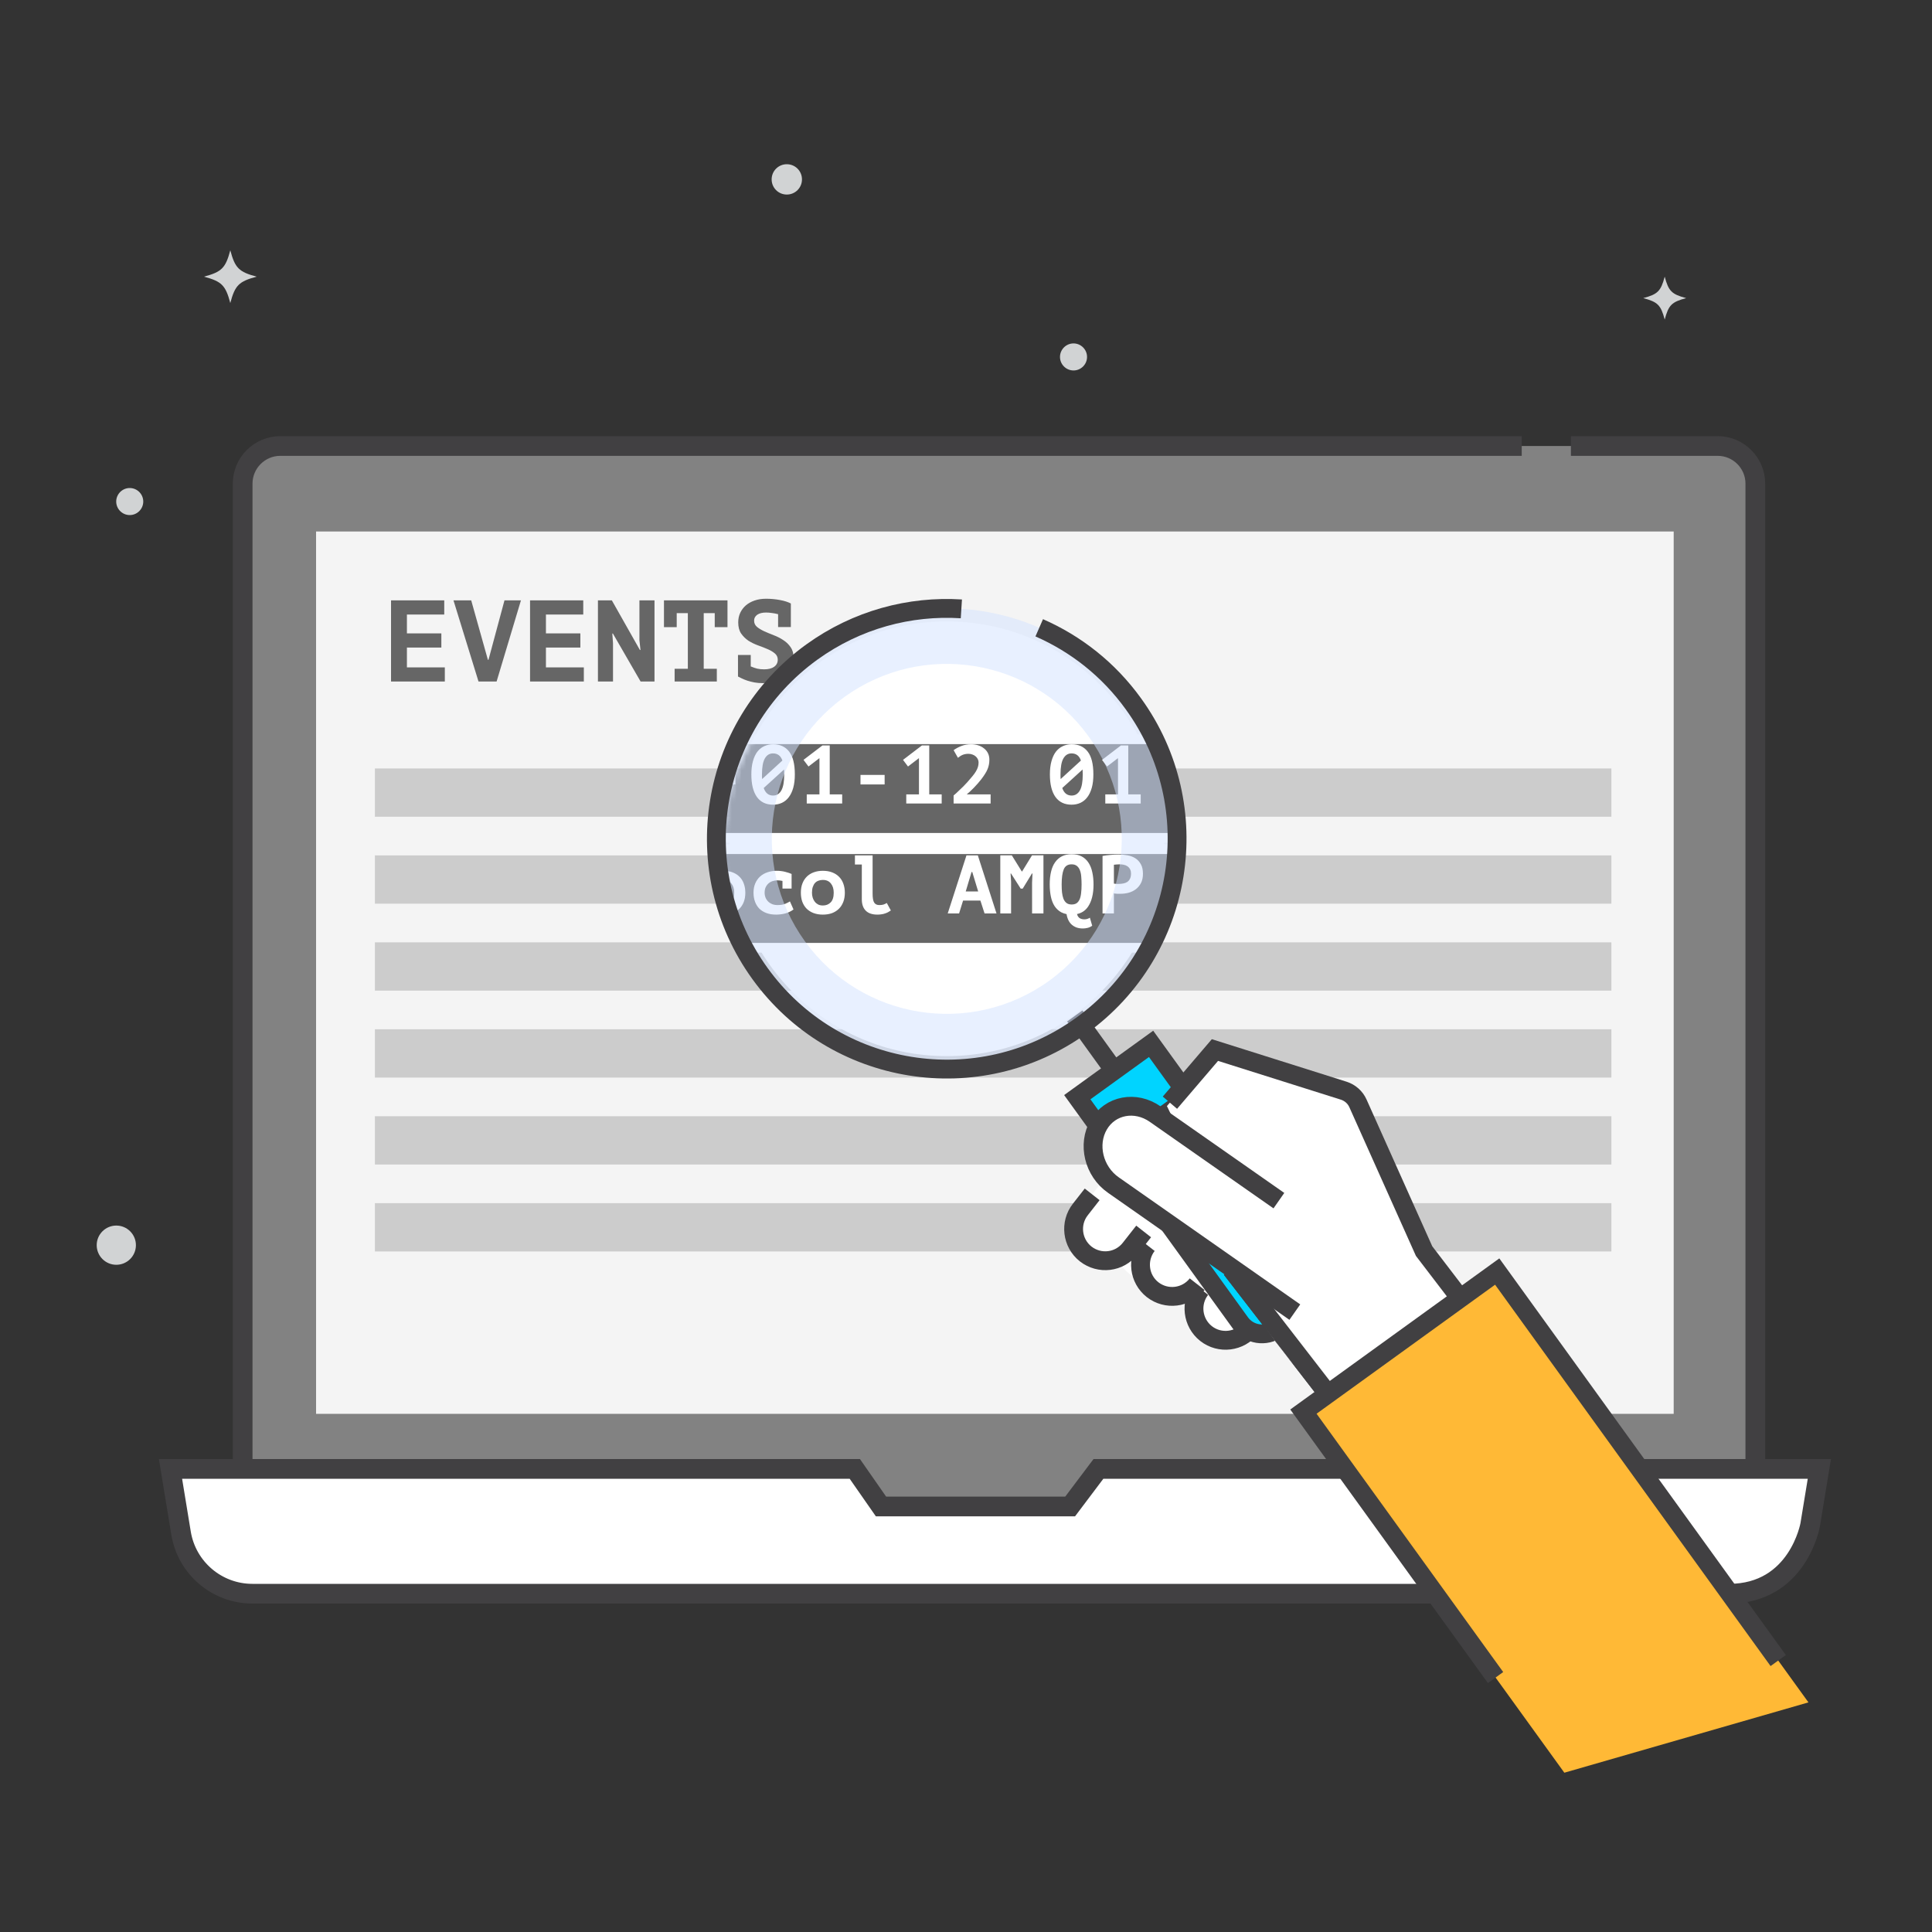 <svg fill="none" height="400" viewBox="0 0 400 400" width="400" xmlns="http://www.w3.org/2000/svg" xmlns:xlink="http://www.w3.org/1999/xlink"><rect x="0" y="0" width="400" height="400" fill="#333333" stroke="none"/><mask id="a" height="95" maskUnits="userSpaceOnUse" width="95" x="149" y="128"><path d="m196.76 222.7c25.88 0 46.86-20.98 46.86-46.86s-20.98-46.86-46.86-46.86-46.86 20.98-46.86 46.86 20.98 46.86 46.86 46.86z" fill="#fff"/></mask><g fill="#d1d3d4"><path d="m230.56 140.88c0 2.06-1.66 3.72-3.72 3.72s-3.72-1.66-3.72-3.72 1.66-3.72 3.72-3.72 3.72 1.66 3.72 3.72z"/><path d="m166.04 37.14c0 1.74-1.4 3.14-3.14 3.14s-3.14-1.4-3.14-3.14 1.4-3.14 3.14-3.14 3.14 1.4 3.14 3.14z"/><path d="m29.66 103.84c0 1.54-1.26 2.8-2.8 2.8s-2.8-1.26-2.8-2.8 1.26-2.8 2.8-2.8 2.8 1.26 2.8 2.8z"/><path d="m225.06 73.9c0 1.54-1.26 2.8-2.8 2.8s-2.8-1.26-2.8-2.8 1.26-2.8 2.8-2.8 2.8 1.26 2.8 2.8z"/><path d="m28.14 257.8c0 2.24-1.82 4.06-4.06 4.06s-4.06-1.82-4.06-4.06 1.82-4.06 4.06-4.06 4.06 1.82 4.06 4.06z"/><path d="m288.66 107.54c-5.7 1.52-6.94 2.74-8.44 8.44-1.52-5.7-2.74-6.94-8.44-8.44 5.7-1.52 6.94-2.74 8.44-8.44 1.52 5.7 2.74 6.94 8.44 8.44z"/><path d="m349.1 61.72c-3 .8-3.64 1.44-4.44 4.44-.8-3-1.44-3.64-4.44-4.44 3-.8 3.64-1.44 4.44-4.44.8 3 1.44 3.64 4.44 4.44z"/><path d="m53.14 57.28c-3.68.98-4.48 1.78-5.46 5.46-.98-3.68-1.78-4.48-5.46-5.46 3.68-.98 4.48-1.78 5.46-5.46.98 3.68 1.78 4.48 5.46 5.46z"/></g><path d="m360 92.34h-306.32c-1.9 0-3.44 1.54-3.44 3.44v218.24c0 1.9 1.54 3.44 3.44 3.44h306.32c1.9 0 3.44-1.54 3.44-3.44v-218.24c0-1.9-1.54-3.44-3.44-3.44z" fill="#828282"/><path d="m325.24 92.34h30.4c4.28 0 7.78 3.5 7.78 7.78v209.56c0 4.28-3.5 7.78-7.78 7.78h-297.62c-4.28 0-7.78-3.5-7.78-7.78v-209.56c0-4.28 3.5-7.78 7.78-7.78h257.04" stroke="#414042" stroke-miterlimit="10" stroke-width="4.08"/><path d="m346.52 110.04h-281.08v182.68h281.08z" fill="#f4f4f4"/><path d="m357.96 329.96h-305.7c-7.34 0-13.6-5.32-14.78-12.56l-2.18-13.28h141.68l5.42 7.78h39.16l5.86-7.78h149.26l-1.9 11.56c-1.36 8.24-8.48 14.28-16.82 14.28z" fill="#fff"/><path d="m235.9 329.96h-183.64c-7.34 0-13.6-5.32-14.78-12.56l-2.18-13.28h141.68l5.42 7.78h39.16l5.86-7.78h149.26l-1.9 11.56s-2.48 14.28-16.82 14.28z" stroke="#414042" stroke-miterlimit="10" stroke-width="4.08"/><path d="m80.96 124.3h11.016v2.928h-7.728v3.912h7.128v2.928h-7.128v4.104h7.848v2.928h-11.136zm20.055 12.312h.12l3.312-12.312h3.408l-5.04 16.8h-3.744l-5.184-16.8h3.672zm8.726-12.312h11.016v2.928h-7.728v3.912h7.128v2.928h-7.128v4.104h7.848v2.928h-11.136zm17.151 6.864h-.12l.144 1.992v7.944h-3.12v-16.8h2.88l5.808 10.272h.12l-.216-2.016v-8.256h3.12v16.8h-2.88zm12.782 7.296h2.736v-11.52h-2.304v2.904h-2.64v-5.544h13.152v5.544h-2.64v-2.904h-2.28v11.52h2.712v2.64h-8.736zm13.119-2.856h2.64v2.376c.048.016.096.032.144.048.368.16.768.296 1.2.408.448.096.92.144 1.416.144.896 0 1.592-.176 2.088-.528.496-.368.744-.856.744-1.464 0-.544-.208-.984-.624-1.32-.4-.336-.904-.632-1.512-.888-.592-.256-1.248-.512-1.968-.768-.704-.256-1.36-.576-1.968-.96-.592-.4-1.096-.896-1.512-1.488-.4-.592-.6-1.36-.6-2.304 0-.72.136-1.376.408-1.968.288-.608.68-1.128 1.176-1.56.512-.432 1.12-.768 1.824-1.008s1.488-.36 2.352-.36c.976 0 1.936.088 2.88.264s1.696.416 2.256.72v4.872h-2.64v-2.664c-.048 0-.096-.008-.144-.024-.352-.096-.736-.168-1.152-.216-.4-.064-.8-.096-1.2-.096-.768 0-1.376.152-1.824.456-.432.304-.648.712-.648 1.224 0 .528.2.96.6 1.296.416.336.92.64 1.512.912.608.272 1.264.544 1.968.816.72.272 1.376.608 1.968 1.008.608.384 1.112.872 1.512 1.464.416.592.624 1.336.624 2.232 0 .864-.16 1.624-.48 2.28-.32.64-.768 1.184-1.344 1.632-.576.432-1.256.752-2.04.96-.784.224-1.632.336-2.544.336-.608 0-1.176-.048-1.704-.144-.512-.096-.992-.216-1.44-.36-.432-.144-.816-.296-1.152-.456s-.608-.296-.816-.408z" fill="#666"/><path d="m77.62 164.1h256" stroke="#ccc" stroke-miterlimit="10" stroke-width="10"/><path d="m77.62 182.1h256" stroke="#ccc" stroke-miterlimit="10" stroke-width="10"/><path d="m77.62 200.1h256" stroke="#ccc" stroke-miterlimit="10" stroke-width="10"/><path d="m77.62 218.1h256" stroke="#ccc" stroke-miterlimit="10" stroke-width="10"/><path d="m77.62 236.1h256" stroke="#ccc" stroke-miterlimit="10" stroke-width="10"/><path d="m77.62 254.1h256" stroke="#ccc" stroke-miterlimit="10" stroke-width="10"/><path d="m196.02 218.66c24.853 0 45-20.147 45-45s-20.147-45-45-45-45 20.147-45 45 20.147 45 45 45z" fill="#fff"/><g mask="url(#a)"><path d="m282.3 153.06h-173.8v20.4h173.8z" fill="#666" stroke="#fff" stroke-miterlimit="10" stroke-width="2"/><path d="m112.385 166.36h-7.662v-1.666c.137-.115.309-.264.515-.447.206-.195.435-.412.687-.653.264-.24.539-.504.825-.79.286-.287.567-.584.842-.894.389-.435.727-.83 1.014-1.185.297-.355.538-.687.721-.996.195-.321.338-.63.43-.928.091-.309.137-.624.137-.945 0-.229-.052-.452-.155-.67s-.246-.407-.429-.567c-.183-.172-.407-.304-.67-.395-.252-.103-.533-.155-.842-.155-.412 0-.79.063-1.134.189-.332.126-.681.338-1.048.636l-.893-1.581c.481-.343 1.013-.63 1.598-.859.595-.24 1.277-.36 2.044-.36.492 0 .962.068 1.409.206.458.137.859.343 1.202.618.355.264.636.596.842.997.206.4.309.864.309 1.391 0 .367-.034.71-.103 1.031-.057.309-.154.624-.292.945-.126.309-.298.63-.515.962-.206.332-.458.693-.756 1.082-.229.298-.481.602-.756.911-.263.298-.527.584-.79.859-.264.275-.527.532-.791.773-.252.24-.481.441-.687.601h4.948zm1.969-6.03c0-1.042.109-1.953.327-2.732.217-.79.521-1.443.91-1.958.401-.516.876-.899 1.426-1.151.55-.264 1.163-.395 1.838-.395 1.443 0 2.554.509 3.333 1.529.779 1.007 1.168 2.577 1.168 4.707 0 1.054-.108 1.976-.326 2.766-.218.779-.527 1.432-.928 1.958-.389.516-.864.905-1.426 1.169-.549.252-1.162.378-1.838.378-1.455 0-2.565-.533-3.333-1.598-.767-1.077-1.151-2.634-1.151-4.673zm6.803 0c0-.183-.005-.355-.017-.516 0-.171-.006-.337-.017-.498l-4.209 3.831c.355 1.043 1.002 1.564 1.941 1.564.733 0 1.3-.35 1.701-1.048.401-.699.601-1.81.601-3.333zm-4.604 0v.498c.012.149.023.304.034.464l4.192-3.831c-.343-.985-.99-1.478-1.941-1.478-.733 0-1.3.355-1.701 1.065-.389.699-.584 1.793-.584 3.282zm9.271 4.14h2.628v-7.507l-2.268 1.735-1.03-1.375 3.917-2.989h1.511v10.136h2.577v1.89h-7.335zm10.232 1.89 4.948-9.999h-5.601v-2.027h7.834v1.684l-4.999 10.342zm11.195-5.927h4.999v1.976h-4.999zm8.308-.103c0-1.042.109-1.953.327-2.732.217-.79.521-1.443.91-1.958.401-.516.876-.899 1.426-1.151.55-.264 1.163-.395 1.838-.395 1.444 0 2.555.509 3.333 1.529.779 1.007 1.169 2.577 1.169 4.707 0 1.054-.109 1.976-.327 2.766-.217.779-.527 1.432-.928 1.958-.389.516-.864.905-1.426 1.169-.549.252-1.162.378-1.838.378-1.454 0-2.565-.533-3.333-1.598-.767-1.077-1.151-2.634-1.151-4.673zm6.804 0c0-.183-.006-.355-.018-.516 0-.171-.005-.337-.017-.498l-4.209 3.831c.355 1.043 1.002 1.564 1.941 1.564.733 0 1.3-.35 1.701-1.048.401-.699.602-1.81.602-3.333zm-4.605 0v.498c.012.149.023.304.035.464l4.192-3.831c-.344-.985-.991-1.478-1.942-1.478-.733 0-1.3.355-1.701 1.065-.389.699-.584 1.793-.584 3.282zm9.271 4.14h2.628v-7.507l-2.267 1.735-1.031-1.375 3.917-2.989h1.512v10.136h2.577v1.89h-7.336zm11.126-4.037h4.999v1.976h-4.999zm9.476 4.037h2.629v-7.507l-2.268 1.735-1.031-1.375 3.917-2.989h1.512v10.136h2.577v1.89h-7.336zm17.466 1.89h-7.663v-1.666c.138-.115.31-.264.516-.447.206-.195.435-.412.687-.653.263-.24.538-.504.825-.79.286-.287.567-.584.841-.894.39-.435.728-.83 1.014-1.185.298-.355.538-.687.722-.996.194-.321.338-.63.429-.928.092-.309.138-.624.138-.945 0-.229-.052-.452-.155-.67s-.246-.407-.43-.567c-.183-.172-.406-.304-.67-.395-.252-.103-.532-.155-.841-.155-.413 0-.791.063-1.134.189-.332.126-.682.338-1.048.636l-.894-1.581c.481-.343 1.014-.63 1.598-.859.596-.24 1.277-.36 2.045-.36.492 0 .962.068 1.408.206.458.137.859.343 1.203.618.355.264.636.596.842.997.206.4.309.864.309 1.391 0 .367-.034.71-.103 1.031-.057.309-.155.624-.292.945-.126.309-.298.63-.516.962-.206.332-.458.693-.755 1.082-.23.298-.481.602-.756.911-.264.298-.527.584-.791.859-.263.275-.527.532-.79.773-.252.24-.481.441-.687.601h4.948zm12.27-6.03c0-1.042.109-1.953.326-2.732.218-.79.522-1.443.911-1.958.401-.516.876-.899 1.426-1.151.55-.264 1.162-.395 1.838-.395 1.443 0 2.554.509 3.333 1.529.779 1.007 1.168 2.577 1.168 4.707 0 1.054-.108 1.976-.326 2.766-.218.779-.527 1.432-.928 1.958-.389.516-.865.905-1.426 1.169-.55.252-1.162.378-1.838.378-1.455 0-2.566-.533-3.333-1.598-.767-1.077-1.151-2.634-1.151-4.673zm6.803 0c0-.183-.005-.355-.017-.516 0-.171-.006-.337-.017-.498l-4.209 3.831c.355 1.043 1.002 1.564 1.941 1.564.733 0 1.3-.35 1.701-1.048.401-.699.601-1.81.601-3.333zm-4.604 0v.498c.011.149.023.304.034.464l4.192-3.831c-.343-.985-.99-1.478-1.941-1.478-.733 0-1.3.355-1.701 1.065-.389.699-.584 1.793-.584 3.282zm9.271 4.14h2.628v-7.507l-2.268 1.735-1.03-1.375 3.917-2.989h1.511v10.136h2.577v1.89h-7.335zm12.242-5.463c0-.401.126-.716.378-.945.252-.24.584-.361.997-.361.435 0 .778.121 1.03.361.252.229.378.544.378.945s-.126.722-.378.962c-.252.241-.595.361-1.03.361-.413 0-.745-.12-.997-.361-.252-.24-.378-.561-.378-.962zm0 6.219c0-.401.126-.716.378-.945.252-.24.584-.361.997-.361.435 0 .778.121 1.03.361.252.229.378.544.378.945s-.126.722-.378.962c-.252.241-.595.361-1.03.361-.413 0-.745-.12-.997-.361-.252-.24-.378-.561-.378-.962zm8.36-.756h2.629v-7.507l-2.268 1.735-1.031-1.375 3.917-2.989h1.512v10.136h2.577v1.89h-7.336zm17.465 1.89h-7.662v-1.666c.138-.115.309-.264.516-.447.206-.195.435-.412.687-.653.263-.24.538-.504.824-.79.287-.287.567-.584.842-.894.39-.435.728-.83 1.014-1.185.298-.355.538-.687.721-.996.195-.321.338-.63.43-.928.092-.309.137-.624.137-.945 0-.229-.051-.452-.154-.67s-.247-.407-.43-.567c-.183-.172-.406-.304-.67-.395-.252-.103-.532-.155-.842-.155-.412 0-.79.063-1.133.189-.333.126-.682.338-1.048.636l-.894-1.581c.481-.343 1.014-.63 1.598-.859.595-.24 1.277-.36 2.044-.36.493 0 .962.068 1.409.206.458.137.859.343 1.203.618.355.264.635.596.842.997.206.4.309.864.309 1.391 0 .367-.035.71-.103 1.031-.058.309-.155.624-.292.945-.126.309-.298.63-.516.962-.206.332-.458.693-.756 1.082-.229.298-.481.602-.756.911-.263.298-.526.584-.79.859-.263.275-.527.532-.79.773-.252.24-.481.441-.687.601h4.947z" fill="#fff"/><path d="m282.3 175.82h-173.8v20.4h173.8z" fill="#666" stroke="#fff" stroke-miterlimit="10" stroke-width="2"/><path d="m103.4 180.53h2.921l.257 1.031h.069c.596-.848 1.558-1.271 2.886-1.271.527 0 1.008.085 1.443.257.447.161.825.418 1.134.773.321.355.567.802.739 1.34.172.539.258 1.186.258 1.942 0 .733-.098 1.397-.292 1.993-.195.584-.476 1.082-.842 1.494-.367.413-.813.728-1.34.945-.527.218-1.128.327-1.804.327-.355 0-.705-.029-1.048-.086-.344-.046-.63-.126-.859-.241v3.522h-2.234v-10.136h-1.288zm5.463 1.649c-.435 0-.836.109-1.202.327-.355.217-.602.544-.739.979v3.573c.16.126.389.23.687.31.309.068.619.103.928.103.32 0 .618-.052.893-.155.275-.114.516-.292.722-.532.206-.241.366-.544.481-.911.114-.366.172-.807.172-1.323 0-.756-.184-1.34-.55-1.752-.367-.413-.831-.619-1.392-.619zm5.508 5.051h2.131v-4.81h-2.131v-1.89h3.866l.257 1.134h.069c.321-.378.687-.693 1.1-.945.412-.252.893-.378 1.443-.378.687 0 1.225.252 1.615.756.401.504.601 1.346.601 2.525h-2.01c0-.412-.063-.71-.189-.893-.115-.195-.303-.292-.567-.292-.458 0-.83.115-1.117.344-.275.229-.509.492-.704.79v3.659h3.728v1.89h-8.092zm10.233-2.405c0-.722.109-1.363.326-1.924.218-.561.527-1.037.928-1.426s.876-.682 1.426-.876c.561-.206 1.185-.309 1.873-.309.721 0 1.362.108 1.924.326.572.218 1.053.527 1.443.928.389.389.681.864.876 1.426.206.561.309 1.179.309 1.855 0 .722-.109 1.363-.326 1.924-.218.561-.527 1.037-.928 1.426-.401.39-.882.687-1.443.894-.55.194-1.168.292-1.855.292-.722 0-1.369-.109-1.942-.327-.561-.217-1.036-.521-1.426-.91-.389-.401-.687-.882-.893-1.444-.195-.561-.292-1.179-.292-1.855zm2.302 0c0 .378.052.727.155 1.048s.252.601.446.842c.195.24.43.429.705.567.275.126.589.189.945.189.664 0 1.202-.212 1.614-.636.424-.424.636-1.094.636-2.01 0-.79-.195-1.426-.584-1.907-.389-.492-.945-.739-1.666-.739-.321 0-.619.052-.894.155-.275.092-.515.246-.721.464-.195.217-.35.492-.464.824-.115.333-.172.733-.172 1.203zm9.391-2.405h-1.701v-1.89h1.701v-1.958l2.233-.636v2.594h4.501v1.89h-4.501v2.457c0 .882.166 1.523.498 1.924.332.389.796.584 1.392.584.309 0 .59-.034.842-.103.252-.08.475-.178.67-.292.206-.115.389-.241.55-.378.171-.138.326-.264.463-.378l1.031 1.546c-.195.229-.441.441-.739.636-.286.183-.601.349-.944.498-.333.137-.682.246-1.048.326-.367.08-.728.121-1.083.121-1.283 0-2.25-.355-2.903-1.066-.642-.721-.962-1.861-.962-3.418zm8.909 2.405c0-.722.109-1.363.327-1.924.217-.561.527-1.037.928-1.426.4-.389.876-.682 1.426-.876.561-.206 1.185-.309 1.872-.309.722 0 1.363.108 1.924.326.573.218 1.054.527 1.443.928.39.389.682.864.877 1.426.206.561.309 1.179.309 1.855 0 .722-.109 1.363-.327 1.924-.217.561-.526 1.037-.927 1.426-.401.39-.882.687-1.443.894-.55.194-1.169.292-1.856.292-.721 0-1.369-.109-1.941-.327-.561-.217-1.037-.521-1.426-.91-.39-.401-.687-.882-.894-1.444-.194-.561-.292-1.179-.292-1.855zm2.303 0c0 .378.051.727.154 1.048s.252.601.447.842c.195.24.429.429.704.567.275.126.59.189.945.189.664 0 1.203-.212 1.615-.636.424-.424.636-1.094.636-2.01 0-.79-.195-1.426-.584-1.907-.39-.492-.945-.739-1.667-.739-.321 0-.618.052-.893.155-.275.092-.516.246-.722.464-.195.217-.349.492-.464.824-.114.333-.171.733-.171 1.203zm16.778 3.47c-.47.355-1.02.625-1.65.808-.63.172-1.288.258-1.975.258-.745 0-1.409-.109-1.993-.327-.573-.217-1.06-.521-1.46-.91-.39-.401-.688-.882-.894-1.444-.206-.561-.309-1.179-.309-1.855 0-.722.12-1.363.361-1.924.24-.561.572-1.037.996-1.426.435-.389.945-.682 1.529-.876.584-.206 1.22-.309 1.907-.309.642 0 1.243.074 1.804.223s.991.292 1.289.429v3.024h-1.89v-1.581c-.355-.08-.71-.12-1.065-.12-.321 0-.642.052-.962.155-.31.091-.59.246-.842.464-.241.206-.441.469-.602.79-.149.321-.223.704-.223 1.151 0 .367.063.704.189 1.014.126.309.304.578.533.807s.509.412.841.55c.344.126.722.189 1.134.189.653 0 1.186-.092 1.598-.275.424-.183.739-.344.945-.481zm1.522-3.47c0-.722.109-1.363.326-1.924.218-.561.527-1.037.928-1.426s.876-.682 1.426-.876c.561-.206 1.186-.309 1.873-.309.721 0 1.363.108 1.924.326.573.218 1.054.527 1.443.928.389.389.681.864.876 1.426.206.561.309 1.179.309 1.855 0 .722-.108 1.363-.326 1.924s-.527 1.037-.928 1.426c-.401.39-.882.687-1.443.894-.55.194-1.168.292-1.855.292-.722 0-1.369-.109-1.942-.327-.561-.217-1.036-.521-1.426-.91-.389-.401-.687-.882-.893-1.444-.195-.561-.292-1.179-.292-1.855zm2.302 0c0 .378.052.727.155 1.048s.252.601.446.842c.195.24.43.429.705.567.275.126.59.189.945.189.664 0 1.202-.212 1.615-.636.423-.424.635-1.094.635-2.01 0-.79-.194-1.426-.584-1.907-.389-.492-.945-.739-1.666-.739-.321 0-.619.052-.894.155-.275.092-.515.246-.721.464-.195.217-.35.492-.464.824-.115.333-.172.733-.172 1.203zm8.893-7.731h3.659v7.937c0 .882.109 1.495.326 1.838.218.344.567.516 1.048.516.355 0 .648-.034.877-.103.229-.08.458-.189.687-.327l.842 1.547c-.195.126-.39.246-.585.36-.194.103-.4.189-.618.258-.218.08-.458.137-.722.172-.252.046-.538.069-.859.069-1.076 0-1.884-.275-2.422-.825s-.807-1.329-.807-2.337v-7.215h-1.426zm25.98 9.363h-3.591l-.825 2.663h-2.353l3.882-12.026h2.354l3.865 12.026h-2.473zm-3.041-1.89h2.577l-1.22-4.02h-.155zm13.737-1.855.086-1.873h-.103l-1.924 3.144h-.413l-2.01-3.144h-.086l.103 1.684v6.597h-2.233v-12.026h2.388l2.062 3.333h.068l2.045-3.333h2.371v12.026h-2.354zm12.449 8.951c-.298.217-.619.366-.962.446-.332.081-.659.121-.98.121-.549 0-1.03-.086-1.443-.258-.401-.172-.744-.407-1.03-.704-.321-.344-.562-.768-.722-1.272-.08-.24-.137-.487-.172-.739-.389-.08-.744-.2-1.065-.36-.573-.31-1.042-.739-1.409-1.289-.355-.55-.613-1.208-.773-1.975-.16-.768-.24-1.61-.24-2.526 0-.973.091-1.85.275-2.628.183-.779.463-1.432.841-1.959.378-.538.848-.951 1.409-1.237.573-.286 1.243-.429 2.01-.429.825 0 1.523.154 2.096.463.573.31 1.037.739 1.392 1.289.366.55.63 1.208.79 1.976.172.767.258 1.609.258 2.525 0 1.959-.378 3.493-1.134 4.604-.55.813-1.312 1.323-2.285 1.529.046.241.149.453.309.636.126.16.292.275.498.344.206.08.441.12.705.12.24 0 .458-.035.653-.103.206-.069.372-.149.498-.241zm-6.322-8.556c0 .584.022 1.128.068 1.632.058.504.155.945.292 1.323.149.367.355.659.619.876.275.218.635.327 1.082.327.401 0 .733-.081.997-.241.263-.172.475-.429.635-.773.161-.344.269-.773.327-1.289.068-.526.103-1.145.103-1.855 0-.561-.023-1.094-.069-1.598-.034-.504-.126-.945-.275-1.323-.137-.378-.343-.675-.618-.893-.275-.229-.642-.344-1.1-.344-.802 0-1.346.35-1.632 1.048-.286.699-.429 1.736-.429 3.11zm8.463-5.893c.481-.091 1.007-.16 1.58-.206.584-.057 1.163-.086 1.735-.086.596 0 1.191.052 1.787.155.607.092 1.151.286 1.632.584.481.286.871.693 1.168 1.22.31.515.464 1.191.464 2.027 0 .733-.131 1.363-.395 1.89-.263.515-.613.945-1.048 1.288-.435.332-.933.579-1.495.739-.549.149-1.122.223-1.718.223-.057 0-.148 0-.274 0s-.258 0-.396 0c-.137-.011-.274-.023-.412-.034-.126-.011-.217-.023-.275-.034v4.14h-2.353zm3.504 1.735c-.229 0-.446.012-.653.035-.206.011-.372.028-.498.051v3.9c.046.012.115.023.206.035.092.011.189.023.292.034h.293.223c.309 0 .613-.029.91-.086.31-.057.585-.16.825-.309.241-.161.43-.378.567-.653.149-.275.223-.636.223-1.082 0-.378-.068-.688-.206-.928-.137-.252-.321-.452-.55-.601-.217-.149-.469-.252-.756-.31-.286-.057-.578-.086-.876-.086zm23.111 3.763.086-1.873h-.103l-1.924 3.144h-.413l-2.01-3.144h-.085l.103 1.684v6.597h-2.234v-12.026h2.388l2.062 3.333h.069l2.044-3.333h2.371v12.026h-2.354zm12.208 5.498c-.148.137-.343.274-.584.412-.229.126-.504.246-.824.361-.31.114-.653.206-1.031.274-.378.069-.779.104-1.203.104-.733 0-1.391-.104-1.975-.31-.573-.206-1.06-.504-1.461-.893-.401-.401-.71-.876-.927-1.426-.207-.561-.31-1.197-.31-1.907 0-.756.121-1.414.361-1.976.241-.572.567-1.048.979-1.426.424-.378.917-.658 1.478-.841.561-.195 1.168-.292 1.821-.292.435 0 .882.057 1.34.171.47.115.899.315 1.288.602.39.275.705.647.945 1.116.252.47.378 1.065.378 1.787 0 .493-.057 1.025-.171 1.598h-6.185c.011.366.086.676.223.928.149.251.338.458.567.618.241.16.51.281.807.361.31.068.636.103.98.103.687 0 1.248-.08 1.683-.241.447-.16.808-.355 1.083-.584zm-3.71-6.134c-.298 0-.579.04-.842.121-.264.08-.504.2-.722.36-.206.149-.378.338-.515.567-.138.229-.218.487-.241.773h4.227c0-.561-.161-1.002-.482-1.323-.309-.332-.784-.498-1.425-.498z" fill="#fff"/></g><path d="m248.66 239.8c2.24-2.86 1.74-6.98-1.1-9.22-2.86-2.26-6.98-1.74-9.22 1.1l-14.66 18.72c-2.24 2.84-1.74 6.98 1.1 9.22 2.88 2.24 6.98 1.74 9.22-1.12z" fill="#fff"/><path d="m262.52 247.2c2.24-2.86 1.74-6.98-1.12-9.22s-6.98-1.74-9.22 1.12l-14.66 18.72c-2.22 2.86-1.74 6.98 1.12 9.22 2.86 2.22 6.98 1.72 9.22-1.14z" fill="#fff"/><path d="m273.58 256.26c2.22-2.84 1.74-6.98-1.12-9.22s-6.98-1.74-9.22 1.1l-14.66 18.72c-2.24 2.84-1.74 6.98 1.1 9.22 2.86 2.24 6.98 1.72 9.22-1.12l14.66-18.72z" fill="#fff"/><path d="m241.28 266.26c15.44 0 15.46-24 0-24s-15.46 24 0 24z" fill="#fff"/><path d="m226.12 247.28-2.44 3.12c-2.24 2.84-1.74 6.98 1.1 9.22 2.88 2.24 6.98 1.74 9.22-1.12l2.78-3.54" stroke="#414042" stroke-miterlimit="10" stroke-width="3.9"/><path d="m237.52 257.8c-2.22 2.86-1.74 6.98 1.12 9.22 2.86 2.22 6.98 1.72 9.22-1.14" stroke="#414042" stroke-miterlimit="10" stroke-width="3.9"/><path d="m248.6 266.88c-2.24 2.84-1.74 6.98 1.1 9.22 2.86 2.24 6.98 1.72 9.22-1.12" stroke="#414042" stroke-miterlimit="10" stroke-width="3.9"/><path d="m222.52 210.34 11.56 16.02" stroke="#414042" stroke-miterlimit="10" stroke-width="3.9"/><path d="m168.08 135c-21.34 15.42-26.16 45.24-10.72 66.58 15.42 21.34 45.24 26.16 66.58 10.72 21.34-15.42 26.16-45.24 10.72-66.58-15.42-21.34-45.24-26.16-66.58-10.72zm49.16 68.04c-16.22 11.72-38.86 8.08-50.58-8.14s-8.08-38.86 8.14-50.58 38.86-8.08 50.58 8.14 8.08 38.86-8.14 50.58z" fill="#d2e2ff" opacity=".51"/><path d="m199.04 126.06c-10.66-.68-21.62 2.2-30.96 8.94-21.34 15.42-26.16 45.24-10.72 66.58 15.42 21.34 45.24 26.16 66.58 10.72 21.34-15.42 26.16-45.24 10.72-66.58-5.16-7.16-11.96-12.44-19.5-15.74" stroke="#414042" stroke-miterlimit="10" stroke-width="3.9"/><path d="m223.04 227.16 33.76 46.72c1.78 2.46 5.22 3.02 7.7 1.24l6.34-4.58c2.46-1.78 3.02-5.22 1.24-7.7l-33.76-46.72z" fill="#00d4ff"/><path d="m223.04 227.16 33.76 46.72c1.78 2.46 5.22 3.02 7.7 1.24l6.34-4.58c2.46-1.78 3.02-5.22 1.24-7.7l-33.76-46.72z" stroke="#414042" stroke-miterlimit="10" stroke-width="3.9"/><path d="m230.6 238.42 16.02-11.58" stroke="#414042" stroke-miterlimit="10" stroke-width="3.9"/><path d="m236.4 246.42 16-11.58" stroke="#414042" stroke-miterlimit="10" stroke-width="3.9"/><path d="m304.34 271.4-9.48-12.4-14.58-32.56-28.74-9.06-9.94 11.62 22.46 46.36 13 15.98z" fill="#fff"/><path d="m254.94 262.74 22.12 28.6 27.26-19.92-9.48-12.4-13.7-30.6c-.56-1.24-1.62-2.18-2.92-2.6l-26.68-8.42-9.32 10.9" stroke="#414042" stroke-miterlimit="10" stroke-width="3.9"/><path d="m276.74 256.94c4.06 2.86 5.42 8.46 3.02 12.5-2.4 4.06-7.62 5.06-11.68 2.2l-37.56-26.3c-4.08-2.84-5.42-8.44-3.04-12.5s7.62-5.04 11.68-2.2z" fill="#fff"/><path d="m287.56 261.66c5.4 7.52 8.38 14.58 2 19.14l-7.44 5.38c-6.4 4.58-12.28-.44-17.68-7.96l-4.44-6.2c-5.4-7.52-4.58-17.32 1.82-21.9 6.38-4.58 15.9-2.18 21.3 5.34z" fill="#fff"/><path d="m268.08 271.66-37.56-26.3c-4.08-2.84-5.42-8.44-3.04-12.5s7.62-5.04 11.68-2.2l25.62 17.92" stroke="#414042" stroke-miterlimit="10" stroke-width="3.9"/><path d="m254.94 262.74 22.12 28.6 27.28-19.94" stroke="#414042" stroke-miterlimit="10" stroke-width="3.9"/><path d="m374.42 352.46-50.54 14.56-54.02-74.76 40.12-29z" fill="#ffb936"/><path d="m309.64 347.32-39.78-55.06 40.12-29 58.18 80.54" stroke="#414042" stroke-miterlimit="10" stroke-width="3.9"/></svg>